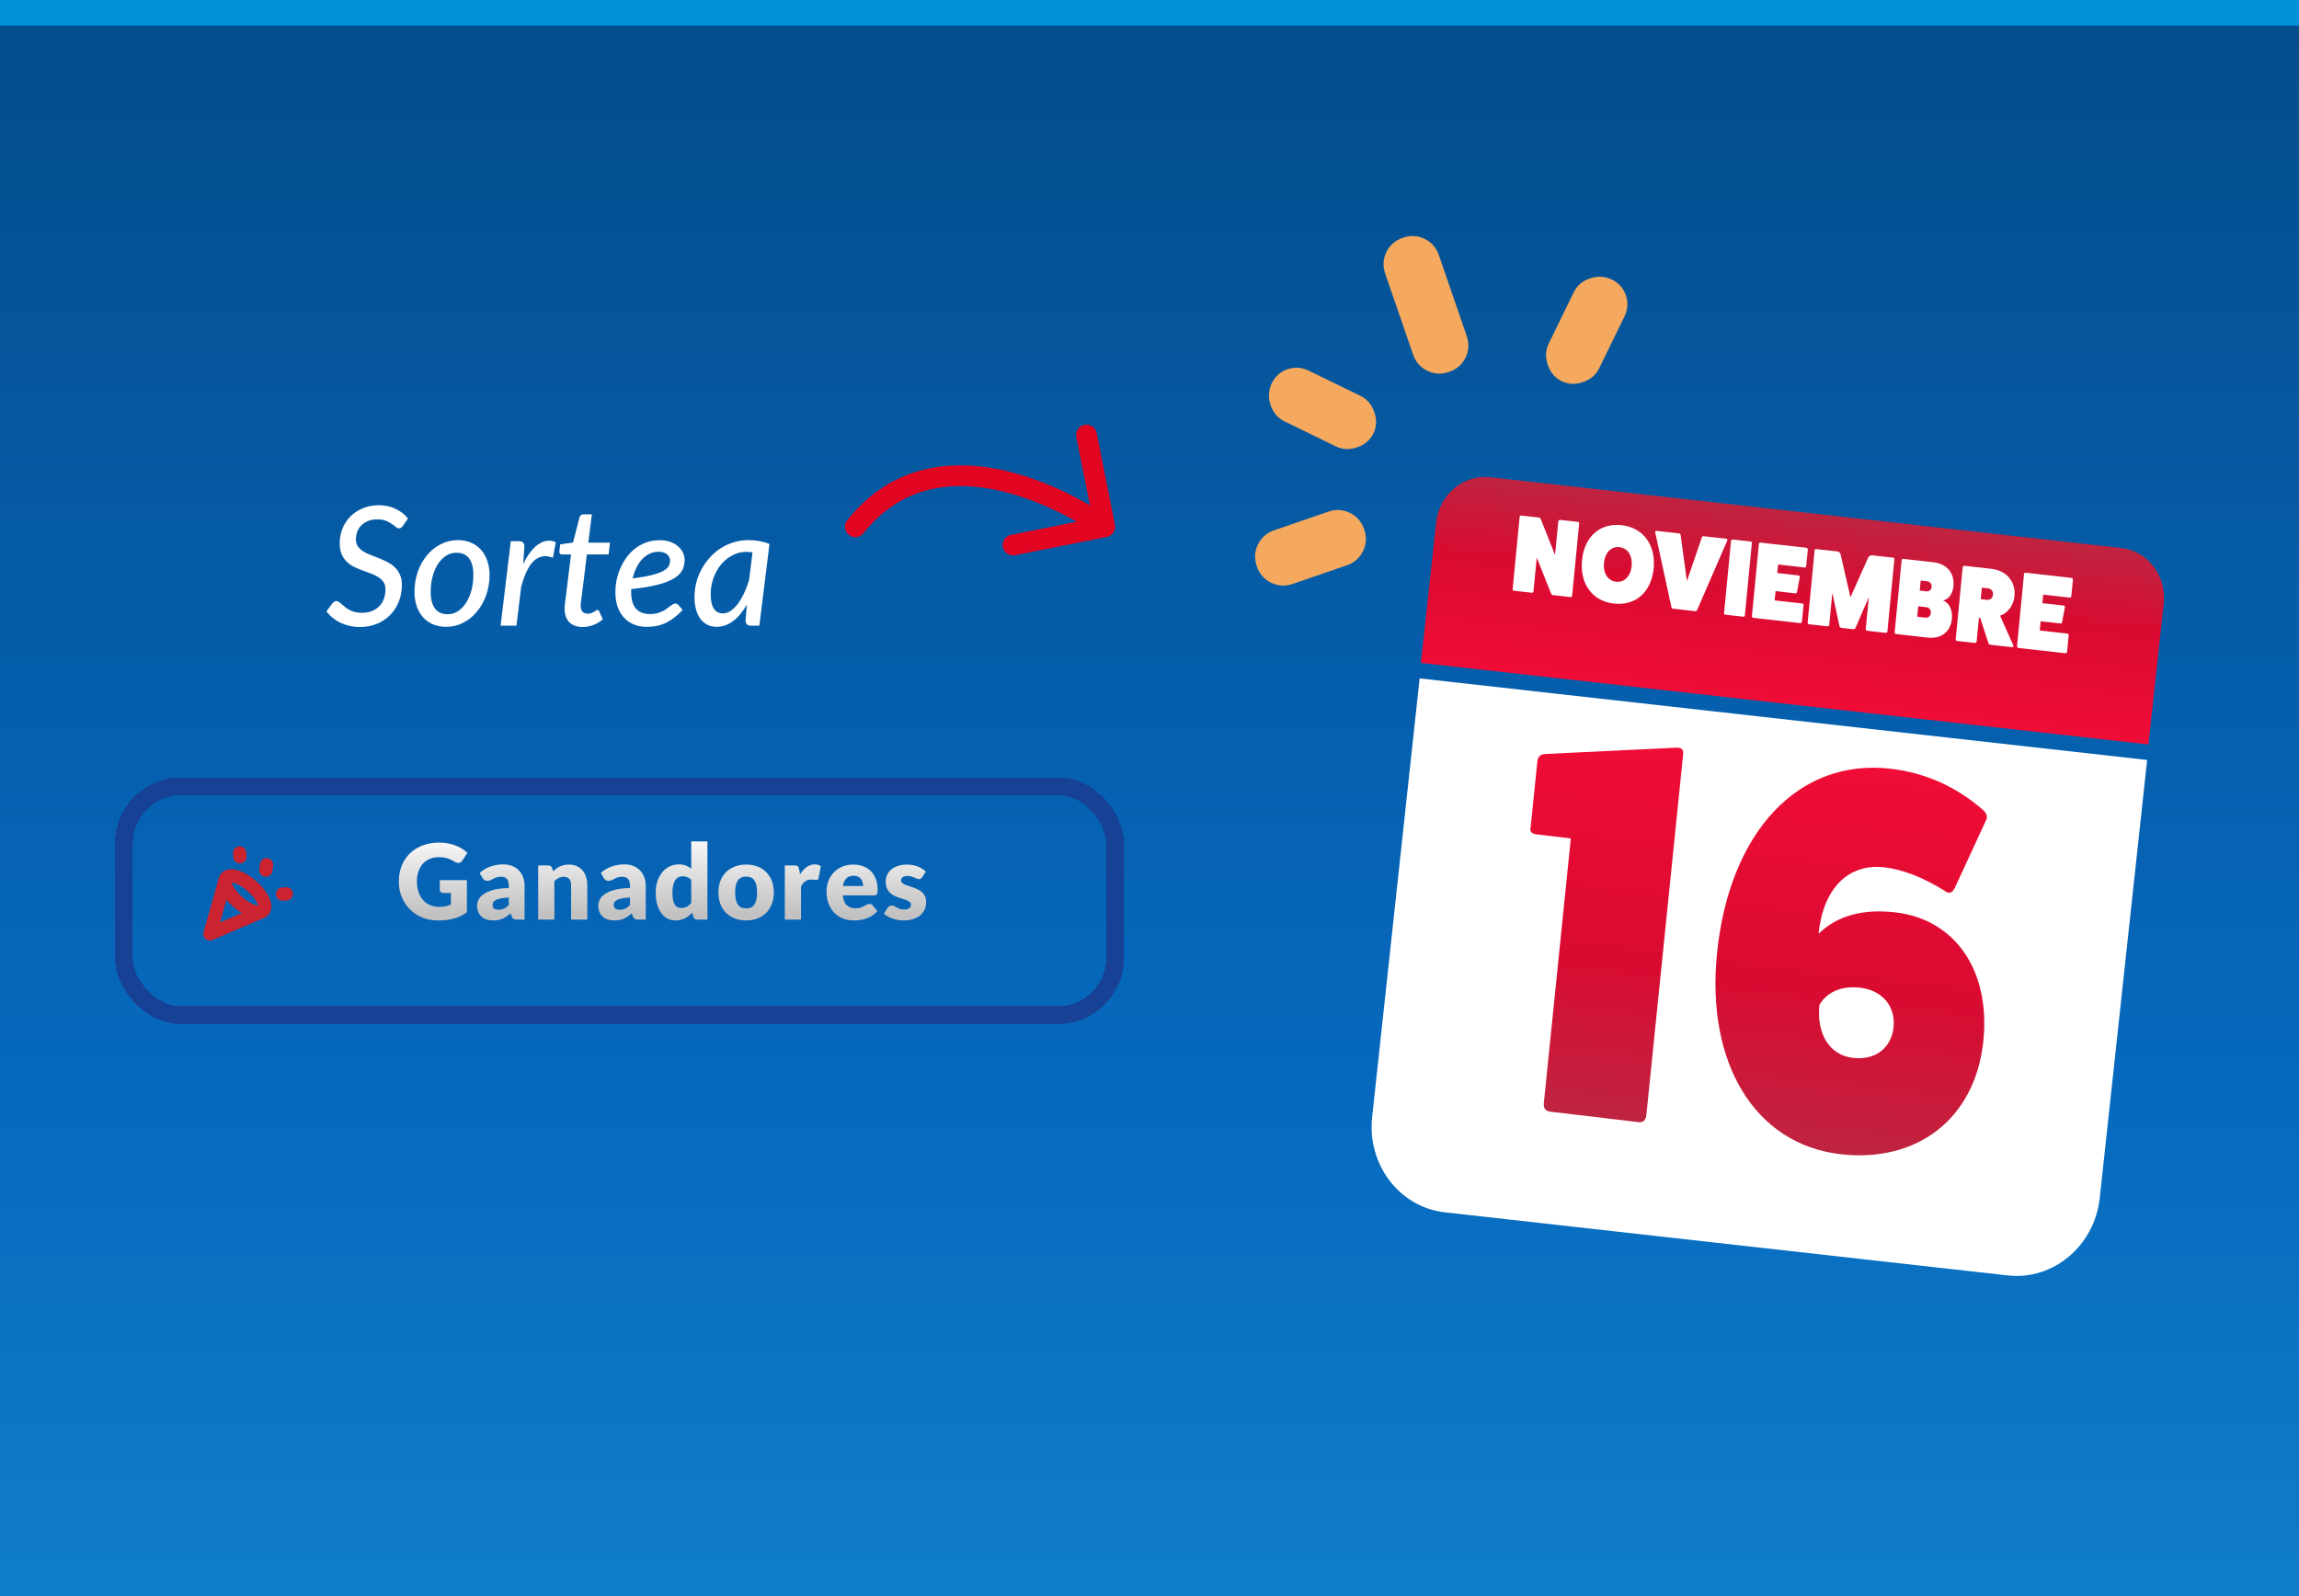 <svg width="360" height="250" viewBox="0 0 360 250" fill="none" xmlns="http://www.w3.org/2000/svg">
<rect width="360" height="5190" transform="translate(0 -4370)" fill="#EEEEEE"/>
<g filter="url(#filter0_d_233_14772)">
<path d="M0 -950H360L360 250H0L0 -950Z" fill="url(#paint0_linear_233_14772)"/>
</g>
<g filter="url(#filter1_i_233_14772)">
<path d="M360 250L3.05176e-05 250L8.66188e-06 9.54619e-07L360 -3.05176e-05L360 250Z" fill="url(#paint1_linear_233_14772)"/>
</g>
<path d="M202.453 91.452C201.262 91.862 200.124 91.803 199.039 91.274C197.954 90.745 197.209 89.886 196.802 88.697C196.392 87.506 196.452 86.368 196.981 85.283C197.51 84.198 198.369 83.452 199.558 83.046L207.964 80.151C209.155 79.74 210.293 79.8 211.378 80.329C212.463 80.858 213.209 81.717 213.615 82.906C214.025 84.097 213.966 85.235 213.437 86.32C212.908 87.405 212.049 88.15 210.86 88.557L202.453 91.452ZM215.066 67.891C214.56 68.927 213.712 69.65 212.522 70.06C211.331 70.47 210.217 70.423 209.181 69.918L201.129 65.991C200.093 65.486 199.376 64.656 198.978 63.501C198.581 62.347 198.622 61.215 199.102 60.106C199.653 58.976 200.489 58.218 201.61 57.832C202.731 57.446 203.856 57.529 204.987 58.08L213.039 62.006C214.075 62.511 214.798 63.36 215.208 64.55C215.618 65.741 215.571 66.855 215.066 67.891ZM226.911 58.255C225.72 58.665 224.582 58.605 223.497 58.076C222.412 57.547 221.666 56.688 221.26 55.499L216.917 42.89C216.507 41.699 216.566 40.561 217.095 39.476C217.625 38.391 218.484 37.645 219.673 37.239C220.864 36.829 222.001 36.888 223.086 37.417C224.171 37.946 224.917 38.805 225.323 39.994L229.666 52.604C230.077 53.795 230.017 54.933 229.488 56.017C228.959 57.102 228.1 57.848 226.911 58.255ZM244.538 59.705C243.502 59.2 242.779 58.352 242.369 57.161C241.959 55.97 242.006 54.857 242.511 53.821L246.438 45.768C246.943 44.732 247.774 44.015 248.932 43.617C250.089 43.218 251.219 43.26 252.322 43.742C253.452 44.293 254.211 45.129 254.597 46.25C254.983 47.37 254.9 48.496 254.349 49.626L250.422 57.678C249.917 58.714 249.069 59.438 247.878 59.848C246.687 60.258 245.574 60.21 244.538 59.705Z" fill="#F4A95F"/>
<g filter="url(#filter2_d_233_14772)">
<path d="M336.423 111.188L222.502 98.412L224.876 76.473C225.354 72.064 229.154 68.867 233.357 69.339L332.168 80.42C336.303 80.883 339.281 84.784 338.811 89.121L336.423 111.188Z" fill="url(#paint2_linear_233_14772)"/>
</g>
<g filter="url(#filter3_d_233_14772)">
<path d="M222.3 100.843L336.222 113.618L328.797 182.227C327.986 189.721 321.528 195.154 314.383 194.353L226.236 184.467C219.152 183.673 214.059 176.994 214.862 169.571L222.3 100.843Z" fill="white"/>
</g>
<g clip-path="url(#clip0_233_14772)">
<g filter="url(#filter4_i_233_14772)">
<path d="M245.967 128.054L240.608 127.417C239.806 127.33 239.503 126.957 239.686 126.273L240.742 115.94C240.825 115.199 241.274 114.844 242.13 114.819L262.556 113.837C263.29 113.798 263.639 114.129 263.568 114.832L257.805 171.352C257.717 172.212 257.299 172.578 256.571 172.491L242.801 170.86C241.999 170.773 241.665 170.31 241.753 169.45L245.974 128.063L245.967 128.054Z" fill="url(#paint3_linear_233_14772)"/>
<path d="M295.139 132.59C289.359 131.907 285.477 135.966 284.767 142.986C287.71 140.136 291.752 139.043 296.844 139.643C306.201 140.754 311.692 148.796 310.576 159.746C309.344 171.807 300.38 178.918 288.137 177.509C274.829 175.928 267.11 163.307 268.871 146.001C270.816 126.968 281.685 115.433 296.101 117.142C301.5 117.784 306.321 119.927 310.566 123.629C311.091 124.144 311.23 124.665 311.03 125.133L306.087 135.834C305.7 136.575 305.22 136.767 304.613 136.322C301.179 134.171 297.988 132.923 295.139 132.582L295.139 132.59ZM291.254 151.436C288.291 151.082 286.019 152.187 284.9 154.128C284.428 158.723 286.522 162.001 290.133 162.425C293.63 162.837 296.176 160.901 296.51 157.618C296.844 154.335 294.751 151.847 291.255 151.428L291.254 151.436Z" fill="url(#paint4_linear_233_14772)"/>
</g>
<path d="M244.266 81.426L247.062 81.74C247.222 81.758 247.296 81.856 247.275 82.032L246.183 93.305C246.165 93.459 246.079 93.539 245.919 93.521L243.184 93.213C243.047 93.198 242.942 93.104 242.875 92.948L240.64 87.334L240.126 92.624C240.109 92.778 240.022 92.858 239.862 92.84L237.059 92.525C236.937 92.511 236.851 92.382 236.866 92.258L237.958 80.985C237.978 80.808 238.049 80.734 238.201 80.751L240.944 81.06C241.119 81.079 241.239 81.175 241.283 81.329L243.504 86.934L244.014 81.673C244.029 81.54 244.165 81.429 244.265 81.441L244.266 81.426Z" fill="white"/>
<path d="M258.945 89.035C258.585 92.736 256.133 94.908 252.749 94.542C249.349 94.175 247.366 91.445 247.724 87.759C248.082 84.072 250.53 81.87 253.935 82.261C257.317 82.641 259.302 85.356 258.944 89.042L258.945 89.035ZM255.501 88.648C255.65 87.095 254.939 85.847 253.59 85.696C252.302 85.551 251.323 86.542 251.166 88.161C251.009 89.779 251.774 90.974 253.061 91.118C254.349 91.263 255.337 90.266 255.494 88.647L255.501 88.648Z" fill="white"/>
<path d="M266.818 83.993L270.345 84.39C270.467 84.404 270.53 84.53 270.477 84.65L265.765 95.524C265.709 95.674 265.6 95.751 265.455 95.735L261.981 95.344C261.836 95.328 261.74 95.228 261.72 95.069L259.187 83.374C259.162 83.259 259.239 83.127 259.375 83.149L262.895 83.545C263.055 83.563 263.152 83.663 263.172 83.822L264.151 91.013L266.486 84.194C266.543 84.037 266.651 83.967 266.811 83.985L266.818 83.993Z" fill="white"/>
<path d="M271.307 84.5L274.109 84.815C274.269 84.833 274.343 84.93 274.322 85.106L273.23 96.379C273.213 96.533 273.126 96.612 272.966 96.594L270.163 96.279C270.064 96.268 269.956 96.137 269.971 96.012L271.063 84.74C271.078 84.608 271.199 84.495 271.306 84.507L271.307 84.5Z" fill="white"/>
<path d="M278.032 92.59L277.895 94.04L282.207 94.525C282.367 94.543 282.441 94.633 282.417 94.779L282.168 97.384C282.156 97.494 282.034 97.615 281.912 97.601L274.552 96.774C274.424 96.752 274.349 96.662 274.332 96.481L275.424 85.208C275.442 85.054 275.513 84.973 275.665 84.99L282.857 85.798C283.001 85.822 283.101 85.952 283.087 86.077L282.834 88.652C282.814 88.828 282.728 88.9 282.553 88.881L278.432 88.417L278.299 89.756L281.651 90.133C281.773 90.147 281.866 90.276 281.831 90.384L281.386 92.751C281.346 92.896 281.253 92.967 281.095 92.934L278.032 92.59Z" fill="white"/>
<path d="M293.134 86.976L296.441 87.348C296.585 87.364 296.659 87.462 296.639 87.638L295.546 98.912C295.534 99.014 295.427 99.144 295.297 99.129L292.372 98.8C292.25 98.787 292.149 98.656 292.156 98.531L292.637 93.519L290.565 98.337C290.484 98.506 290.345 98.573 290.139 98.549L288.402 98.354C288.204 98.332 288.077 98.228 288.036 98.053L286.923 92.877L286.442 97.888C286.43 97.991 286.307 98.119 286.178 98.104L283.252 97.775C283.13 97.761 283.045 97.633 283.059 97.508L284.151 86.235C284.172 86.058 284.242 85.984 284.394 86.001L287.701 86.373C287.937 86.4 288.114 86.539 288.209 86.78L289.763 93.545L292.567 87.277C292.707 87.062 292.903 86.973 293.139 86.999L293.134 86.976Z" fill="white"/>
<path d="M298.019 87.535L302.78 88.071C304.845 88.303 306.085 89.788 305.899 91.791C305.779 93.02 305.148 93.871 304.264 94.04C305.23 94.431 305.781 95.534 305.649 96.94C305.456 98.934 303.962 100.105 301.897 99.873L296.876 99.309C296.754 99.295 296.67 99.159 296.684 99.034L297.777 87.761C297.792 87.629 297.891 87.506 298.02 87.528L298.019 87.535ZM300.766 90.931L300.614 92.506L301.612 92.618C302.1 92.673 302.441 92.391 302.472 91.926C302.518 91.463 302.229 91.096 301.764 91.043L300.766 90.931ZM300.375 94.964L300.216 96.597L301.496 96.741C301.953 96.792 302.302 96.512 302.345 96.011C302.395 95.511 302.105 95.151 301.655 95.108L300.375 94.964Z" fill="white"/>
<path d="M315.077 101.371L311.687 100.99C311.519 100.971 311.401 100.861 311.353 100.669L310.069 96.769L309.887 96.748L309.521 100.493C309.509 100.596 309.371 100.722 309.242 100.707L306.453 100.394C306.332 100.38 306.231 100.25 306.245 100.125L307.338 88.852C307.353 88.72 307.475 88.6 307.596 88.621L311.771 89.09C314.216 89.365 315.669 91.083 315.445 93.408C315.31 94.769 314.415 96.037 313.194 96.443L315.277 101.11C315.344 101.259 315.23 101.38 315.078 101.363L315.077 101.371ZM310.341 92.038L310.161 93.848L311.091 93.953C311.639 94.014 312.032 93.687 312.079 93.149C312.135 92.605 311.811 92.204 311.261 92.15L310.332 92.045L310.341 92.038Z" fill="white"/>
<path d="M319.548 97.307L319.411 98.757L323.723 99.242C323.882 99.26 323.957 99.35 323.932 99.496L323.684 102.101C323.671 102.212 323.549 102.332 323.427 102.318L316.068 101.491C315.939 101.469 315.865 101.379 315.847 101.198L316.939 89.925C316.957 89.771 317.028 89.69 317.181 89.707L324.373 90.515C324.516 90.539 324.617 90.669 324.603 90.794L324.35 93.369C324.33 93.546 324.244 93.618 324.069 93.598L319.947 93.135L319.815 94.474L323.167 94.85C323.289 94.864 323.382 94.994 323.346 95.101L322.902 97.469C322.862 97.613 322.769 97.684 322.611 97.652L319.548 97.307Z" fill="white"/>
</g>
<path d="M63.103 82.348C63.008 82.487 62.908 82.591 62.804 82.66C62.709 82.721 62.592 82.751 62.453 82.751C62.306 82.751 62.145 82.677 61.972 82.53C61.807 82.383 61.595 82.222 61.335 82.049C61.084 81.876 60.776 81.715 60.412 81.568C60.057 81.421 59.615 81.347 59.086 81.347C58.549 81.347 58.072 81.429 57.656 81.594C57.24 81.759 56.889 81.984 56.603 82.27C56.317 82.547 56.1 82.877 55.953 83.258C55.806 83.639 55.732 84.047 55.732 84.48C55.732 84.913 55.836 85.282 56.044 85.585C56.252 85.88 56.525 86.135 56.863 86.352C57.201 86.56 57.582 86.746 58.007 86.911C58.44 87.076 58.882 87.249 59.333 87.431C59.784 87.604 60.221 87.804 60.646 88.029C61.079 88.246 61.465 88.514 61.803 88.835C62.141 89.156 62.414 89.546 62.622 90.005C62.83 90.456 62.934 91.006 62.934 91.656C62.934 92.549 62.778 93.394 62.466 94.191C62.163 94.98 61.725 95.673 61.153 96.271C60.581 96.869 59.888 97.341 59.073 97.688C58.258 98.035 57.344 98.208 56.33 98.208C55.775 98.208 55.242 98.147 54.731 98.026C54.228 97.913 53.756 97.753 53.314 97.545C52.872 97.328 52.465 97.073 52.092 96.778C51.728 96.475 51.403 96.137 51.117 95.764L52.053 94.49C52.14 94.395 52.239 94.312 52.352 94.243C52.465 94.174 52.586 94.139 52.716 94.139C52.829 94.139 52.946 94.187 53.067 94.282C53.197 94.369 53.336 94.481 53.483 94.62C53.639 94.759 53.812 94.906 54.003 95.062C54.194 95.218 54.415 95.365 54.666 95.504C54.917 95.643 55.208 95.76 55.537 95.855C55.866 95.942 56.243 95.985 56.668 95.985C57.24 95.985 57.751 95.898 58.202 95.725C58.661 95.543 59.051 95.292 59.372 94.971C59.693 94.65 59.935 94.265 60.1 93.814C60.273 93.363 60.36 92.865 60.36 92.319C60.36 91.851 60.256 91.465 60.048 91.162C59.849 90.859 59.58 90.603 59.242 90.395C58.904 90.178 58.518 89.992 58.085 89.836C57.66 89.68 57.223 89.52 56.772 89.355C56.33 89.19 55.892 89.004 55.459 88.796C55.034 88.588 54.653 88.324 54.315 88.003C53.977 87.674 53.704 87.275 53.496 86.807C53.297 86.33 53.197 85.745 53.197 85.052C53.197 84.281 53.336 83.54 53.613 82.829C53.899 82.11 54.306 81.477 54.835 80.931C55.364 80.385 56.005 79.952 56.759 79.631C57.522 79.302 58.38 79.137 59.333 79.137C60.304 79.137 61.179 79.328 61.959 79.709C62.748 80.082 63.389 80.584 63.883 81.217L63.103 82.348ZM70.093 96.206C70.7 96.206 71.25 96.041 71.744 95.712C72.246 95.374 72.671 94.923 73.018 94.36C73.373 93.797 73.646 93.147 73.837 92.41C74.028 91.673 74.123 90.902 74.123 90.096C74.123 88.909 73.897 88.025 73.447 87.444C72.996 86.863 72.338 86.573 71.471 86.573C70.856 86.573 70.301 86.742 69.807 87.08C69.313 87.409 68.888 87.856 68.533 88.419C68.186 88.974 67.918 89.619 67.727 90.356C67.536 91.093 67.441 91.864 67.441 92.67C67.441 93.84 67.666 94.724 68.117 95.322C68.567 95.911 69.226 96.206 70.093 96.206ZM69.859 98.182C69.139 98.182 68.477 98.061 67.87 97.818C67.263 97.567 66.739 97.207 66.297 96.739C65.863 96.271 65.521 95.699 65.27 95.023C65.027 94.338 64.906 93.558 64.906 92.683C64.906 91.565 65.079 90.516 65.426 89.537C65.781 88.549 66.262 87.691 66.869 86.963C67.484 86.226 68.204 85.65 69.027 85.234C69.859 84.809 70.751 84.597 71.705 84.597C72.424 84.597 73.087 84.723 73.694 84.974C74.3 85.217 74.82 85.572 75.254 86.04C75.696 86.508 76.038 87.084 76.281 87.769C76.532 88.445 76.658 89.216 76.658 90.083C76.658 91.192 76.48 92.241 76.125 93.229C75.778 94.208 75.297 95.066 74.682 95.803C74.075 96.54 73.356 97.12 72.524 97.545C71.701 97.97 70.812 98.182 69.859 98.182ZM81.924 88.354C82.27 87.635 82.643 87.015 83.042 86.495C83.44 85.966 83.856 85.555 84.29 85.26C84.723 84.957 85.169 84.775 85.629 84.714C86.097 84.645 86.565 84.714 87.033 84.922L86.578 87.366C85.46 86.915 84.48 87.067 83.64 87.821C82.799 88.575 82.119 89.97 81.599 92.007L80.871 98H78.388L79.987 84.766H81.261C81.538 84.766 81.75 84.835 81.898 84.974C82.045 85.113 82.119 85.329 82.119 85.624L81.924 88.354ZM88.416 95.452C88.416 95.4 88.416 95.335 88.416 95.257C88.416 95.17 88.421 95.049 88.43 94.893C88.447 94.737 88.469 94.529 88.495 94.269C88.529 94.009 88.573 93.675 88.625 93.268L89.418 86.846H88.001C87.871 86.846 87.762 86.803 87.675 86.716C87.597 86.621 87.572 86.482 87.597 86.3L87.715 85.273L89.73 84.974L90.744 81.035C90.787 80.888 90.856 80.775 90.952 80.697C91.056 80.61 91.181 80.567 91.329 80.567H92.681L92.122 85H95.515L95.307 86.846H91.901L91.121 93.138C91.077 93.493 91.043 93.779 91.017 93.996C90.991 94.213 90.969 94.386 90.952 94.516C90.943 94.637 90.934 94.724 90.926 94.776C90.926 94.828 90.926 94.867 90.926 94.893C90.926 95.3 91.025 95.608 91.225 95.816C91.424 96.024 91.688 96.128 92.018 96.128C92.234 96.128 92.421 96.098 92.577 96.037C92.741 95.976 92.884 95.911 93.006 95.842C93.127 95.764 93.227 95.695 93.305 95.634C93.391 95.573 93.469 95.543 93.539 95.543C93.617 95.543 93.677 95.565 93.721 95.608C93.764 95.643 93.807 95.703 93.851 95.79L94.384 97.012C93.942 97.393 93.448 97.688 92.902 97.896C92.356 98.104 91.805 98.208 91.251 98.208C90.384 98.208 89.699 97.974 89.197 97.506C88.694 97.029 88.434 96.345 88.416 95.452ZM103.124 86.417C102.604 86.417 102.128 86.525 101.694 86.742C101.261 86.95 100.871 87.245 100.524 87.626C100.178 87.999 99.883 88.441 99.64 88.952C99.398 89.455 99.207 90.005 99.068 90.603C100.342 90.438 101.361 90.256 102.123 90.057C102.895 89.858 103.488 89.641 103.904 89.407C104.32 89.164 104.593 88.909 104.723 88.64C104.862 88.371 104.931 88.085 104.931 87.782C104.931 87.635 104.897 87.483 104.827 87.327C104.767 87.162 104.663 87.015 104.515 86.885C104.377 86.746 104.19 86.634 103.956 86.547C103.731 86.46 103.454 86.417 103.124 86.417ZM106.894 95.556C106.444 96.015 106.006 96.41 105.581 96.739C105.157 97.068 104.719 97.341 104.268 97.558C103.826 97.775 103.363 97.931 102.877 98.026C102.392 98.13 101.863 98.182 101.291 98.182C100.537 98.182 99.853 98.056 99.237 97.805C98.631 97.545 98.115 97.181 97.69 96.713C97.266 96.245 96.936 95.682 96.702 95.023C96.477 94.356 96.364 93.61 96.364 92.787C96.364 92.102 96.434 91.426 96.572 90.759C96.72 90.083 96.932 89.446 97.209 88.848C97.487 88.241 97.825 87.678 98.223 87.158C98.622 86.638 99.077 86.192 99.588 85.819C100.1 85.438 100.663 85.143 101.278 84.935C101.894 84.718 102.557 84.61 103.267 84.61C103.943 84.61 104.528 84.705 105.022 84.896C105.516 85.087 105.924 85.334 106.244 85.637C106.574 85.932 106.816 86.261 106.972 86.625C107.128 86.989 107.206 87.344 107.206 87.691C107.206 88.263 107.089 88.792 106.855 89.277C106.621 89.754 106.192 90.187 105.568 90.577C104.953 90.958 104.104 91.292 103.02 91.578C101.937 91.864 100.546 92.094 98.847 92.267C98.839 92.345 98.834 92.423 98.834 92.501C98.834 92.579 98.834 92.657 98.834 92.735C98.834 93.87 99.077 94.728 99.562 95.309C100.056 95.89 100.797 96.18 101.785 96.18C102.193 96.18 102.557 96.141 102.877 96.063C103.198 95.976 103.48 95.872 103.722 95.751C103.974 95.63 104.195 95.5 104.385 95.361C104.576 95.214 104.749 95.079 104.905 94.958C105.07 94.837 105.222 94.737 105.36 94.659C105.499 94.572 105.642 94.529 105.789 94.529C105.885 94.529 105.967 94.555 106.036 94.607C106.114 94.65 106.188 94.707 106.257 94.776L106.894 95.556ZM117.839 86.521C117.501 86.469 117.168 86.443 116.838 86.443C116.067 86.443 115.343 86.625 114.667 86.989C113.991 87.344 113.402 87.825 112.899 88.432C112.405 89.039 112.011 89.745 111.716 90.551C111.43 91.348 111.287 92.185 111.287 93.06C111.287 94.074 111.452 94.832 111.781 95.335C112.111 95.829 112.587 96.076 113.211 96.076C113.619 96.076 114.017 95.946 114.407 95.686C114.806 95.417 115.179 95.053 115.525 94.594C115.881 94.126 116.206 93.576 116.5 92.943C116.804 92.31 117.068 91.621 117.293 90.876L117.839 86.521ZM116.955 94.698C116.652 95.227 116.323 95.708 115.967 96.141C115.621 96.566 115.248 96.93 114.849 97.233C114.459 97.536 114.043 97.77 113.601 97.935C113.168 98.1 112.717 98.182 112.249 98.182C111.729 98.182 111.253 98.082 110.819 97.883C110.395 97.675 110.026 97.376 109.714 96.986C109.411 96.587 109.173 96.098 108.999 95.517C108.835 94.936 108.752 94.269 108.752 93.515C108.752 92.735 108.848 91.972 109.038 91.227C109.238 90.473 109.519 89.767 109.883 89.108C110.247 88.449 110.681 87.843 111.183 87.288C111.695 86.733 112.262 86.257 112.886 85.858C113.51 85.459 114.182 85.152 114.901 84.935C115.629 84.71 116.388 84.597 117.176 84.597C117.748 84.597 118.307 84.645 118.853 84.74C119.408 84.827 119.954 84.983 120.492 85.208L118.905 98H117.579C117.25 98 117.029 97.918 116.916 97.753C116.804 97.58 116.747 97.372 116.747 97.129L116.955 94.698Z" fill="white"/>
<path d="M132.669 81.489C132.109 82.192 132.224 83.216 132.927 83.776C133.63 84.336 134.654 84.22 135.214 83.517L132.669 81.489ZM173.319 84.099C174.2 83.923 174.772 83.066 174.596 82.184L171.727 67.821C171.551 66.94 170.694 66.368 169.813 66.544C168.931 66.72 168.359 67.577 168.535 68.459L171.085 81.226L158.318 83.776C157.437 83.952 156.865 84.809 157.041 85.691C157.217 86.572 158.074 87.144 158.956 86.968L173.319 84.099ZM135.214 83.517C140.545 76.828 147.419 75.423 154.192 76.423C161.05 77.436 167.692 80.919 172.097 83.857L173.903 81.149C169.308 78.084 162.2 74.315 154.668 73.203C147.052 72.079 138.896 73.675 132.669 81.489L135.214 83.517Z" fill="#E20522"/>
<path d="M68.754 142.042C69.136 142.042 69.474 142.009 69.769 141.944C70.064 141.878 70.342 141.791 70.604 141.682V139.873H69.425C69.251 139.873 69.114 139.827 69.016 139.734C68.918 139.641 68.869 139.524 68.869 139.382V137.86H73.109V142.893C72.803 143.117 72.484 143.311 72.151 143.474C71.823 143.633 71.472 143.764 71.095 143.867C70.724 143.971 70.326 144.047 69.9 144.096C69.48 144.145 69.027 144.17 68.541 144.17C67.668 144.17 66.861 144.017 66.119 143.712C65.377 143.401 64.733 142.975 64.187 142.435C63.647 141.889 63.221 141.245 62.91 140.503C62.605 139.756 62.452 138.945 62.452 138.072C62.452 137.183 62.599 136.367 62.894 135.625C63.188 134.878 63.609 134.234 64.154 133.694C64.705 133.153 65.368 132.733 66.143 132.433C66.924 132.133 67.794 131.983 68.754 131.983C69.251 131.983 69.717 132.024 70.154 132.106C70.59 132.188 70.991 132.299 71.357 132.441C71.728 132.583 72.066 132.752 72.372 132.949C72.677 133.145 72.95 133.358 73.19 133.587L72.388 134.807C72.312 134.921 72.219 135.011 72.11 135.077C72.006 135.142 71.892 135.175 71.766 135.175C71.603 135.175 71.433 135.12 71.259 135.011C71.04 134.88 70.833 134.768 70.637 134.676C70.446 134.577 70.249 134.498 70.047 134.438C69.846 134.378 69.633 134.335 69.409 134.307C69.185 134.28 68.934 134.266 68.656 134.266C68.138 134.266 67.671 134.359 67.256 134.545C66.842 134.725 66.487 134.981 66.192 135.314C65.903 135.647 65.679 136.048 65.521 136.517C65.363 136.981 65.284 137.499 65.284 138.072C65.284 138.705 65.371 139.267 65.546 139.758C65.72 140.25 65.96 140.664 66.266 141.003C66.577 141.341 66.943 141.6 67.363 141.78C67.788 141.955 68.252 142.042 68.754 142.042ZM80.981 144.039C80.741 144.039 80.558 144.006 80.432 143.941C80.312 143.875 80.211 143.739 80.13 143.532L79.95 143.065C79.737 143.245 79.532 143.403 79.336 143.54C79.139 143.676 78.935 143.794 78.722 143.892C78.514 143.984 78.291 144.053 78.051 144.096C77.816 144.145 77.554 144.17 77.265 144.17C76.877 144.17 76.526 144.121 76.209 144.023C75.893 143.919 75.623 143.769 75.399 143.573C75.18 143.376 75.011 143.133 74.891 142.844C74.771 142.549 74.711 142.211 74.711 141.829C74.711 141.529 74.788 141.221 74.94 140.904C75.093 140.588 75.358 140.301 75.734 140.045C76.111 139.783 76.618 139.565 77.257 139.39C77.895 139.216 78.7 139.117 79.671 139.095V138.735C79.671 138.239 79.568 137.881 79.36 137.663C79.158 137.439 78.869 137.328 78.493 137.328C78.192 137.328 77.947 137.36 77.756 137.426C77.565 137.491 77.393 137.565 77.24 137.647C77.093 137.729 76.948 137.802 76.807 137.868C76.665 137.933 76.496 137.966 76.299 137.966C76.124 137.966 75.975 137.925 75.849 137.843C75.729 137.756 75.633 137.649 75.562 137.524L75.104 136.73C75.617 136.277 76.184 135.942 76.807 135.723C77.434 135.5 78.105 135.388 78.82 135.388C79.333 135.388 79.794 135.472 80.203 135.641C80.618 135.805 80.967 136.037 81.251 136.337C81.54 136.632 81.761 136.984 81.914 137.393C82.067 137.802 82.143 138.25 82.143 138.735V144.039H80.981ZM78.067 142.492C78.394 142.492 78.681 142.435 78.926 142.32C79.172 142.206 79.42 142.02 79.671 141.764V140.585C79.164 140.607 78.746 140.651 78.419 140.716C78.092 140.782 77.832 140.863 77.641 140.962C77.45 141.06 77.317 141.172 77.24 141.297C77.169 141.423 77.134 141.559 77.134 141.706C77.134 141.996 77.213 142.2 77.371 142.32C77.53 142.435 77.761 142.492 78.067 142.492ZM84.272 144.039V135.551H85.844C86.002 135.551 86.133 135.587 86.237 135.658C86.346 135.729 86.422 135.835 86.466 135.977L86.613 136.468C86.777 136.315 86.946 136.173 87.12 136.043C87.295 135.912 87.481 135.802 87.677 135.715C87.879 135.622 88.094 135.551 88.324 135.502C88.558 135.448 88.812 135.42 89.085 135.42C89.549 135.42 89.958 135.502 90.312 135.666C90.673 135.824 90.975 136.048 91.221 136.337C91.466 136.621 91.652 136.962 91.778 137.36C91.903 137.753 91.966 138.181 91.966 138.645V144.039H89.428V138.645C89.428 138.231 89.333 137.909 89.142 137.679C88.951 137.445 88.67 137.328 88.299 137.328C88.021 137.328 87.759 137.388 87.513 137.508C87.268 137.628 87.033 137.789 86.809 137.991V144.039H84.272ZM99.955 144.039C99.715 144.039 99.532 144.006 99.407 143.941C99.287 143.875 99.186 143.739 99.104 143.532L98.924 143.065C98.711 143.245 98.507 143.403 98.31 143.54C98.114 143.676 97.909 143.794 97.696 143.892C97.489 143.984 97.265 144.053 97.025 144.096C96.791 144.145 96.529 144.17 96.24 144.17C95.852 144.17 95.5 144.121 95.184 144.023C94.867 143.919 94.597 143.769 94.373 143.573C94.155 143.376 93.986 143.133 93.866 142.844C93.746 142.549 93.686 142.211 93.686 141.829C93.686 141.529 93.762 141.221 93.915 140.904C94.068 140.588 94.332 140.301 94.709 140.045C95.085 139.783 95.593 139.565 96.231 139.39C96.87 139.216 97.675 139.117 98.646 139.095V138.735C98.646 138.239 98.542 137.881 98.335 137.663C98.133 137.439 97.844 137.328 97.467 137.328C97.167 137.328 96.922 137.36 96.731 137.426C96.54 137.491 96.368 137.565 96.215 137.647C96.068 137.729 95.923 137.802 95.781 137.868C95.639 137.933 95.47 137.966 95.274 137.966C95.099 137.966 94.949 137.925 94.824 137.843C94.704 137.756 94.608 137.649 94.537 137.524L94.079 136.73C94.592 136.277 95.159 135.942 95.781 135.723C96.409 135.5 97.08 135.388 97.795 135.388C98.308 135.388 98.769 135.472 99.178 135.641C99.593 135.805 99.942 136.037 100.226 136.337C100.515 136.632 100.736 136.984 100.888 137.393C101.041 137.802 101.118 138.25 101.118 138.735V144.039H99.955ZM97.042 142.492C97.369 142.492 97.656 142.435 97.901 142.32C98.147 142.206 98.395 142.02 98.646 141.764V140.585C98.138 140.607 97.721 140.651 97.394 140.716C97.066 140.782 96.807 140.863 96.616 140.962C96.425 141.06 96.291 141.172 96.215 141.297C96.144 141.423 96.109 141.559 96.109 141.706C96.109 141.996 96.188 142.2 96.346 142.32C96.504 142.435 96.736 142.492 97.042 142.492ZM109.205 144.039C109.047 144.039 108.913 144.004 108.804 143.933C108.701 143.862 108.627 143.755 108.583 143.613L108.387 142.967C108.218 143.147 108.04 143.311 107.855 143.458C107.669 143.605 107.467 143.733 107.249 143.843C107.036 143.946 106.804 144.025 106.553 144.08C106.308 144.14 106.04 144.17 105.751 144.17C105.309 144.17 104.9 144.072 104.524 143.875C104.147 143.679 103.822 143.395 103.55 143.024C103.277 142.653 103.061 142.2 102.903 141.665C102.75 141.125 102.674 140.511 102.674 139.824C102.674 139.191 102.761 138.604 102.936 138.064C103.11 137.519 103.356 137.049 103.672 136.656C103.994 136.258 104.379 135.947 104.826 135.723C105.274 135.5 105.768 135.388 106.308 135.388C106.744 135.388 107.113 135.453 107.413 135.584C107.718 135.71 107.994 135.876 108.239 136.083V131.786H110.777V144.039H109.205ZM106.635 142.222C106.821 142.222 106.987 142.206 107.134 142.173C107.287 142.135 107.426 142.083 107.552 142.017C107.677 141.952 107.795 141.87 107.904 141.772C108.018 141.674 108.13 141.559 108.239 141.428V137.827C108.043 137.614 107.833 137.467 107.609 137.385C107.391 137.298 107.159 137.254 106.914 137.254C106.679 137.254 106.463 137.3 106.267 137.393C106.07 137.486 105.899 137.636 105.751 137.843C105.609 138.045 105.498 138.31 105.416 138.637C105.334 138.965 105.293 139.36 105.293 139.824C105.293 140.271 105.326 140.648 105.391 140.953C105.457 141.259 105.547 141.507 105.661 141.698C105.781 141.884 105.923 142.017 106.087 142.099C106.251 142.181 106.433 142.222 106.635 142.222ZM116.851 135.42C117.495 135.42 118.082 135.521 118.611 135.723C119.14 135.925 119.593 136.214 119.97 136.591C120.351 136.967 120.646 137.426 120.853 137.966C121.066 138.501 121.173 139.104 121.173 139.775C121.173 140.451 121.066 141.063 120.853 141.608C120.646 142.148 120.351 142.609 119.97 142.991C119.593 143.368 119.14 143.66 118.611 143.867C118.082 144.069 117.495 144.17 116.851 144.17C116.202 144.17 115.61 144.069 115.075 143.867C114.546 143.66 114.087 143.368 113.7 142.991C113.318 142.609 113.021 142.148 112.808 141.608C112.6 141.063 112.497 140.451 112.497 139.775C112.497 139.104 112.6 138.501 112.808 137.966C113.021 137.426 113.318 136.967 113.7 136.591C114.087 136.214 114.546 135.925 115.075 135.723C115.61 135.521 116.202 135.42 116.851 135.42ZM116.851 142.288C117.435 142.288 117.863 142.083 118.136 141.674C118.414 141.259 118.554 140.631 118.554 139.791C118.554 138.951 118.414 138.326 118.136 137.917C117.863 137.508 117.435 137.303 116.851 137.303C116.251 137.303 115.812 137.508 115.533 137.917C115.255 138.326 115.116 138.951 115.116 139.791C115.116 140.631 115.255 141.259 115.533 141.674C115.812 142.083 116.251 142.288 116.851 142.288ZM122.893 144.039V135.551H124.399C124.524 135.551 124.628 135.562 124.71 135.584C124.797 135.606 124.868 135.641 124.923 135.691C124.983 135.734 125.026 135.794 125.054 135.871C125.086 135.947 125.114 136.04 125.135 136.149L125.275 136.943C125.586 136.463 125.935 136.083 126.322 135.805C126.71 135.527 127.132 135.388 127.591 135.388C127.978 135.388 128.289 135.481 128.524 135.666L128.196 137.532C128.175 137.647 128.131 137.729 128.066 137.778C128 137.821 127.913 137.843 127.804 137.843C127.711 137.843 127.602 137.832 127.476 137.81C127.351 137.783 127.192 137.77 127.002 137.77C126.336 137.77 125.812 138.124 125.43 138.834V144.039H122.893ZM133.616 135.42C134.178 135.42 134.691 135.508 135.155 135.682C135.624 135.857 136.025 136.111 136.358 136.444C136.696 136.776 136.958 137.186 137.144 137.671C137.335 138.151 137.43 138.697 137.43 139.308C137.43 139.499 137.422 139.655 137.406 139.775C137.389 139.895 137.359 139.99 137.316 140.061C137.272 140.132 137.212 140.181 137.136 140.209C137.065 140.236 136.972 140.25 136.857 140.25H131.963C132.045 140.959 132.26 141.474 132.609 141.796C132.959 142.113 133.409 142.271 133.96 142.271C134.255 142.271 134.508 142.236 134.721 142.165C134.934 142.094 135.122 142.015 135.286 141.927C135.455 141.84 135.608 141.761 135.744 141.69C135.886 141.619 136.033 141.584 136.186 141.584C136.388 141.584 136.541 141.657 136.645 141.805L137.381 142.713C137.119 143.013 136.836 143.259 136.53 143.45C136.23 143.635 135.919 143.783 135.597 143.892C135.28 143.995 134.961 144.066 134.639 144.105C134.323 144.148 134.02 144.17 133.731 144.17C133.136 144.17 132.577 144.075 132.053 143.884C131.535 143.687 131.079 143.398 130.686 143.016C130.299 142.634 129.99 142.159 129.761 141.592C129.537 141.024 129.426 140.364 129.426 139.611C129.426 139.044 129.521 138.506 129.712 137.999C129.909 137.491 130.187 137.047 130.547 136.665C130.913 136.283 131.352 135.98 131.865 135.756C132.383 135.532 132.967 135.42 133.616 135.42ZM133.665 137.172C133.18 137.172 132.8 137.311 132.528 137.589C132.255 137.862 132.075 138.258 131.987 138.776H135.155C135.155 138.574 135.128 138.378 135.073 138.187C135.024 137.996 134.939 137.827 134.819 137.679C134.705 137.527 134.552 137.404 134.361 137.311C134.17 137.218 133.938 137.172 133.665 137.172ZM144.403 137.409C144.337 137.513 144.266 137.587 144.19 137.63C144.119 137.674 144.026 137.696 143.912 137.696C143.792 137.696 143.672 137.671 143.552 137.622C143.432 137.568 143.301 137.51 143.159 137.45C143.022 137.39 142.867 137.336 142.692 137.287C142.518 137.232 142.318 137.205 142.095 137.205C141.773 137.205 141.525 137.268 141.35 137.393C141.181 137.513 141.096 137.682 141.096 137.9C141.096 138.059 141.151 138.19 141.26 138.293C141.374 138.397 141.525 138.49 141.71 138.572C141.896 138.648 142.106 138.722 142.34 138.793C142.575 138.864 142.815 138.943 143.061 139.03C143.306 139.117 143.546 139.221 143.781 139.341C144.015 139.456 144.226 139.6 144.411 139.775C144.597 139.944 144.744 140.151 144.853 140.397C144.968 140.642 145.025 140.937 145.025 141.281C145.025 141.701 144.949 142.088 144.796 142.443C144.643 142.798 144.414 143.103 144.108 143.36C143.808 143.616 143.434 143.815 142.987 143.957C142.545 144.099 142.035 144.17 141.456 144.17C141.167 144.17 140.878 144.143 140.589 144.088C140.3 144.034 140.019 143.96 139.746 143.867C139.478 143.774 139.23 143.665 139.001 143.54C138.772 143.409 138.575 143.27 138.412 143.122L139.001 142.189C139.072 142.08 139.156 141.996 139.255 141.936C139.353 141.87 139.481 141.837 139.639 141.837C139.787 141.837 139.918 141.87 140.032 141.936C140.152 142.001 140.28 142.072 140.417 142.148C140.553 142.225 140.712 142.296 140.892 142.361C141.077 142.427 141.309 142.459 141.587 142.459C141.784 142.459 141.95 142.44 142.087 142.402C142.223 142.358 142.332 142.301 142.414 142.23C142.496 142.159 142.556 142.08 142.594 141.993C142.632 141.906 142.651 141.816 142.651 141.723C142.651 141.554 142.594 141.414 142.479 141.305C142.365 141.196 142.215 141.103 142.029 141.027C141.844 140.945 141.631 140.872 141.391 140.806C141.156 140.735 140.916 140.656 140.671 140.569C140.425 140.481 140.182 140.378 139.942 140.258C139.708 140.132 139.497 139.977 139.312 139.791C139.126 139.6 138.976 139.368 138.862 139.095C138.747 138.823 138.69 138.493 138.69 138.105C138.69 137.745 138.758 137.404 138.894 137.082C139.036 136.755 139.246 136.468 139.525 136.223C139.803 135.977 140.152 135.783 140.572 135.641C140.993 135.494 141.484 135.42 142.046 135.42C142.351 135.42 142.646 135.448 142.93 135.502C143.219 135.557 143.489 135.633 143.74 135.732C143.991 135.83 144.22 135.947 144.427 136.083C144.635 136.214 144.818 136.359 144.976 136.517L144.403 137.409Z" fill="url(#paint5_linear_233_14772)"/>
<g filter="url(#filter5_d_233_14772)">
<rect x="19.395" y="120.395" width="155.21" height="35.847" rx="8.954" stroke="#164194" stroke-width="2.79" shape-rendering="crispEdges"/>
</g>
<path d="M35.291 137.725L32.87 146.282L41.037 142.771M41.741 135.449L41.632 136.288M44.834 140.002L44.232 140.041M37.531 133.598L37.571 134.2" stroke="#CB2430" stroke-width="2.068" stroke-linecap="round" stroke-linejoin="round"/>
<path d="M39.441 138.786C41.048 140.195 41.867 141.9 41.261 142.591C40.655 143.282 38.858 142.694 37.251 141.285C35.644 139.875 34.825 138.171 35.431 137.48C36.038 136.788 37.834 137.377 39.441 138.786Z" stroke="#CB2430" stroke-width="2.068" stroke-linecap="round" stroke-linejoin="round"/>
<defs>
<filter id="filter0_d_233_14772" x="-4" y="-950" width="368" height="1208" filterUnits="userSpaceOnUse" color-interpolation-filters="sRGB">
<feFlood flood-opacity="0" result="BackgroundImageFix"/>
<feColorMatrix in="SourceAlpha" type="matrix" values="0 0 0 0 0 0 0 0 0 0 0 0 0 0 0 0 0 0 127 0" result="hardAlpha"/>
<feOffset dy="4"/>
<feGaussianBlur stdDeviation="2"/>
<feComposite in2="hardAlpha" operator="out"/>
<feColorMatrix type="matrix" values="0 0 0 0 0 0 0 0 0 0 0 0 0 0 0 0 0 0 0.25 0"/>
<feBlend mode="normal" in2="BackgroundImageFix" result="effect1_dropShadow_233_14772"/>
<feBlend mode="normal" in="SourceGraphic" in2="effect1_dropShadow_233_14772" result="shape"/>
</filter>
<filter id="filter1_i_233_14772" x="0" y="0" width="360" height="254" filterUnits="userSpaceOnUse" color-interpolation-filters="sRGB">
<feFlood flood-opacity="0" result="BackgroundImageFix"/>
<feBlend mode="normal" in="SourceGraphic" in2="BackgroundImageFix" result="shape"/>
<feColorMatrix in="SourceAlpha" type="matrix" values="0 0 0 0 0 0 0 0 0 0 0 0 0 0 0 0 0 0 127 0" result="hardAlpha"/>
<feOffset dy="4"/>
<feGaussianBlur stdDeviation="2"/>
<feComposite in2="hardAlpha" operator="arithmetic" k2="-1" k3="1"/>
<feColorMatrix type="matrix" values="0 0 0 0 0 0 0 0 0 0 0 0 0 0 0 0 0 0 0.25 0"/>
<feBlend mode="normal" in2="shape" result="effect1_innerShadow_233_14772"/>
</filter>
<filter id="filter2_d_233_14772" x="217.085" y="69.293" width="127.192" height="52.729" filterUnits="userSpaceOnUse" color-interpolation-filters="sRGB">
<feFlood flood-opacity="0" result="BackgroundImageFix"/>
<feColorMatrix in="SourceAlpha" type="matrix" values="0 0 0 0 0 0 0 0 0 0 0 0 0 0 0 0 0 0 127 0" result="hardAlpha"/>
<feOffset dy="5.417"/>
<feGaussianBlur stdDeviation="2.708"/>
<feComposite in2="hardAlpha" operator="out"/>
<feColorMatrix type="matrix" values="0 0 0 0 0 0 0 0 0 0 0 0 0 0 0 0 0 0 0.5 0"/>
<feBlend mode="normal" in2="BackgroundImageFix" result="effect1_dropShadow_233_14772"/>
<feBlend mode="normal" in="SourceGraphic" in2="effect1_dropShadow_233_14772" result="shape"/>
</filter>
<filter id="filter3_d_233_14772" x="209.362" y="100.843" width="132.276" height="104.421" filterUnits="userSpaceOnUse" color-interpolation-filters="sRGB">
<feFlood flood-opacity="0" result="BackgroundImageFix"/>
<feColorMatrix in="SourceAlpha" type="matrix" values="0 0 0 0 0 0 0 0 0 0 0 0 0 0 0 0 0 0 127 0" result="hardAlpha"/>
<feOffset dy="5.417"/>
<feGaussianBlur stdDeviation="2.708"/>
<feComposite in2="hardAlpha" operator="out"/>
<feColorMatrix type="matrix" values="0 0 0 0 0 0 0 0 0 0 0 0 0 0 0 0 0 0 0.5 0"/>
<feBlend mode="normal" in2="BackgroundImageFix" result="effect1_dropShadow_233_14772"/>
<feBlend mode="normal" in="SourceGraphic" in2="effect1_dropShadow_233_14772" result="shape"/>
</filter>
<filter id="filter4_i_233_14772" x="239.635" y="113.834" width="71.483" height="67.121" filterUnits="userSpaceOnUse" color-interpolation-filters="sRGB">
<feFlood flood-opacity="0" result="BackgroundImageFix"/>
<feBlend mode="normal" in="SourceGraphic" in2="BackgroundImageFix" result="shape"/>
<feColorMatrix in="SourceAlpha" type="matrix" values="0 0 0 0 0 0 0 0 0 0 0 0 0 0 0 0 0 0 127 0" result="hardAlpha"/>
<feOffset dy="3.27"/>
<feGaussianBlur stdDeviation="1.635"/>
<feComposite in2="hardAlpha" operator="arithmetic" k2="-1" k3="1"/>
<feColorMatrix type="matrix" values="0 0 0 0 0 0 0 0 0 0 0 0 0 0 0 0 0 0 0.25 0"/>
<feBlend mode="normal" in2="shape" result="effect1_innerShadow_233_14772"/>
</filter>
<filter id="filter5_d_233_14772" x="15.24" y="119" width="163.52" height="44.157" filterUnits="userSpaceOnUse" color-interpolation-filters="sRGB">
<feFlood flood-opacity="0" result="BackgroundImageFix"/>
<feColorMatrix in="SourceAlpha" type="matrix" values="0 0 0 0 0 0 0 0 0 0 0 0 0 0 0 0 0 0 127 0" result="hardAlpha"/>
<feOffset dy="2.76"/>
<feGaussianBlur stdDeviation="1.38"/>
<feComposite in2="hardAlpha" operator="out"/>
<feColorMatrix type="matrix" values="0 0 0 0 0 0 0 0 0 0 0 0 0 0 0 0 0 0 0.25 0"/>
<feBlend mode="normal" in2="BackgroundImageFix" result="effect1_dropShadow_233_14772"/>
<feBlend mode="normal" in="SourceGraphic" in2="effect1_dropShadow_233_14772" result="shape"/>
</filter>
<linearGradient id="paint0_linear_233_14772" x1="180" y1="177.598" x2="178.421" y2="-949.998" gradientUnits="userSpaceOnUse">
<stop offset="0.273" stop-color="#0093D7"/>
<stop offset="1" stop-color="#00519E"/>
</linearGradient>
<linearGradient id="paint1_linear_233_14772" x1="180" y1="400.994" x2="180" y2="-1.48616e-05" gradientUnits="userSpaceOnUse">
<stop stop-color="#23A5D9"/>
<stop offset="0.583" stop-color="#0669BF"/>
<stop offset="1" stop-color="#044D8C"/>
</linearGradient>
<linearGradient id="paint2_linear_233_14772" x1="279.463" y1="104.8" x2="282.817" y2="74.885" gradientUnits="userSpaceOnUse">
<stop stop-color="#F00C36"/>
<stop offset="0.582" stop-color="#D90B31"/>
<stop offset="1" stop-color="#BF2441"/>
</linearGradient>
<linearGradient id="paint3_linear_233_14772" x1="252.725" y1="112.744" x2="246.355" y2="171.381" gradientUnits="userSpaceOnUse">
<stop stop-color="#F00C36"/>
<stop offset="0.582" stop-color="#D90B31"/>
<stop offset="1" stop-color="#BF2441"/>
</linearGradient>
<linearGradient id="paint4_linear_233_14772" x1="293.743" y1="116.884" x2="287.168" y2="177.404" gradientUnits="userSpaceOnUse">
<stop stop-color="#F00C36"/>
<stop offset="0.582" stop-color="#D90B31"/>
<stop offset="1" stop-color="#BF2441"/>
</linearGradient>
<linearGradient id="paint5_linear_233_14772" x1="106.314" y1="130.039" x2="106.314" y2="143.148" gradientUnits="userSpaceOnUse">
<stop stop-color="white"/>
<stop offset="1" stop-color="#C2C2C2"/>
</linearGradient>
<clipPath id="clip0_233_14772">
<rect width="105.383" height="104.313" fill="white" transform="matrix(0.994 0.108 -0.111 0.994 230.025 75.544)"/>
</clipPath>
</defs>
</svg>
